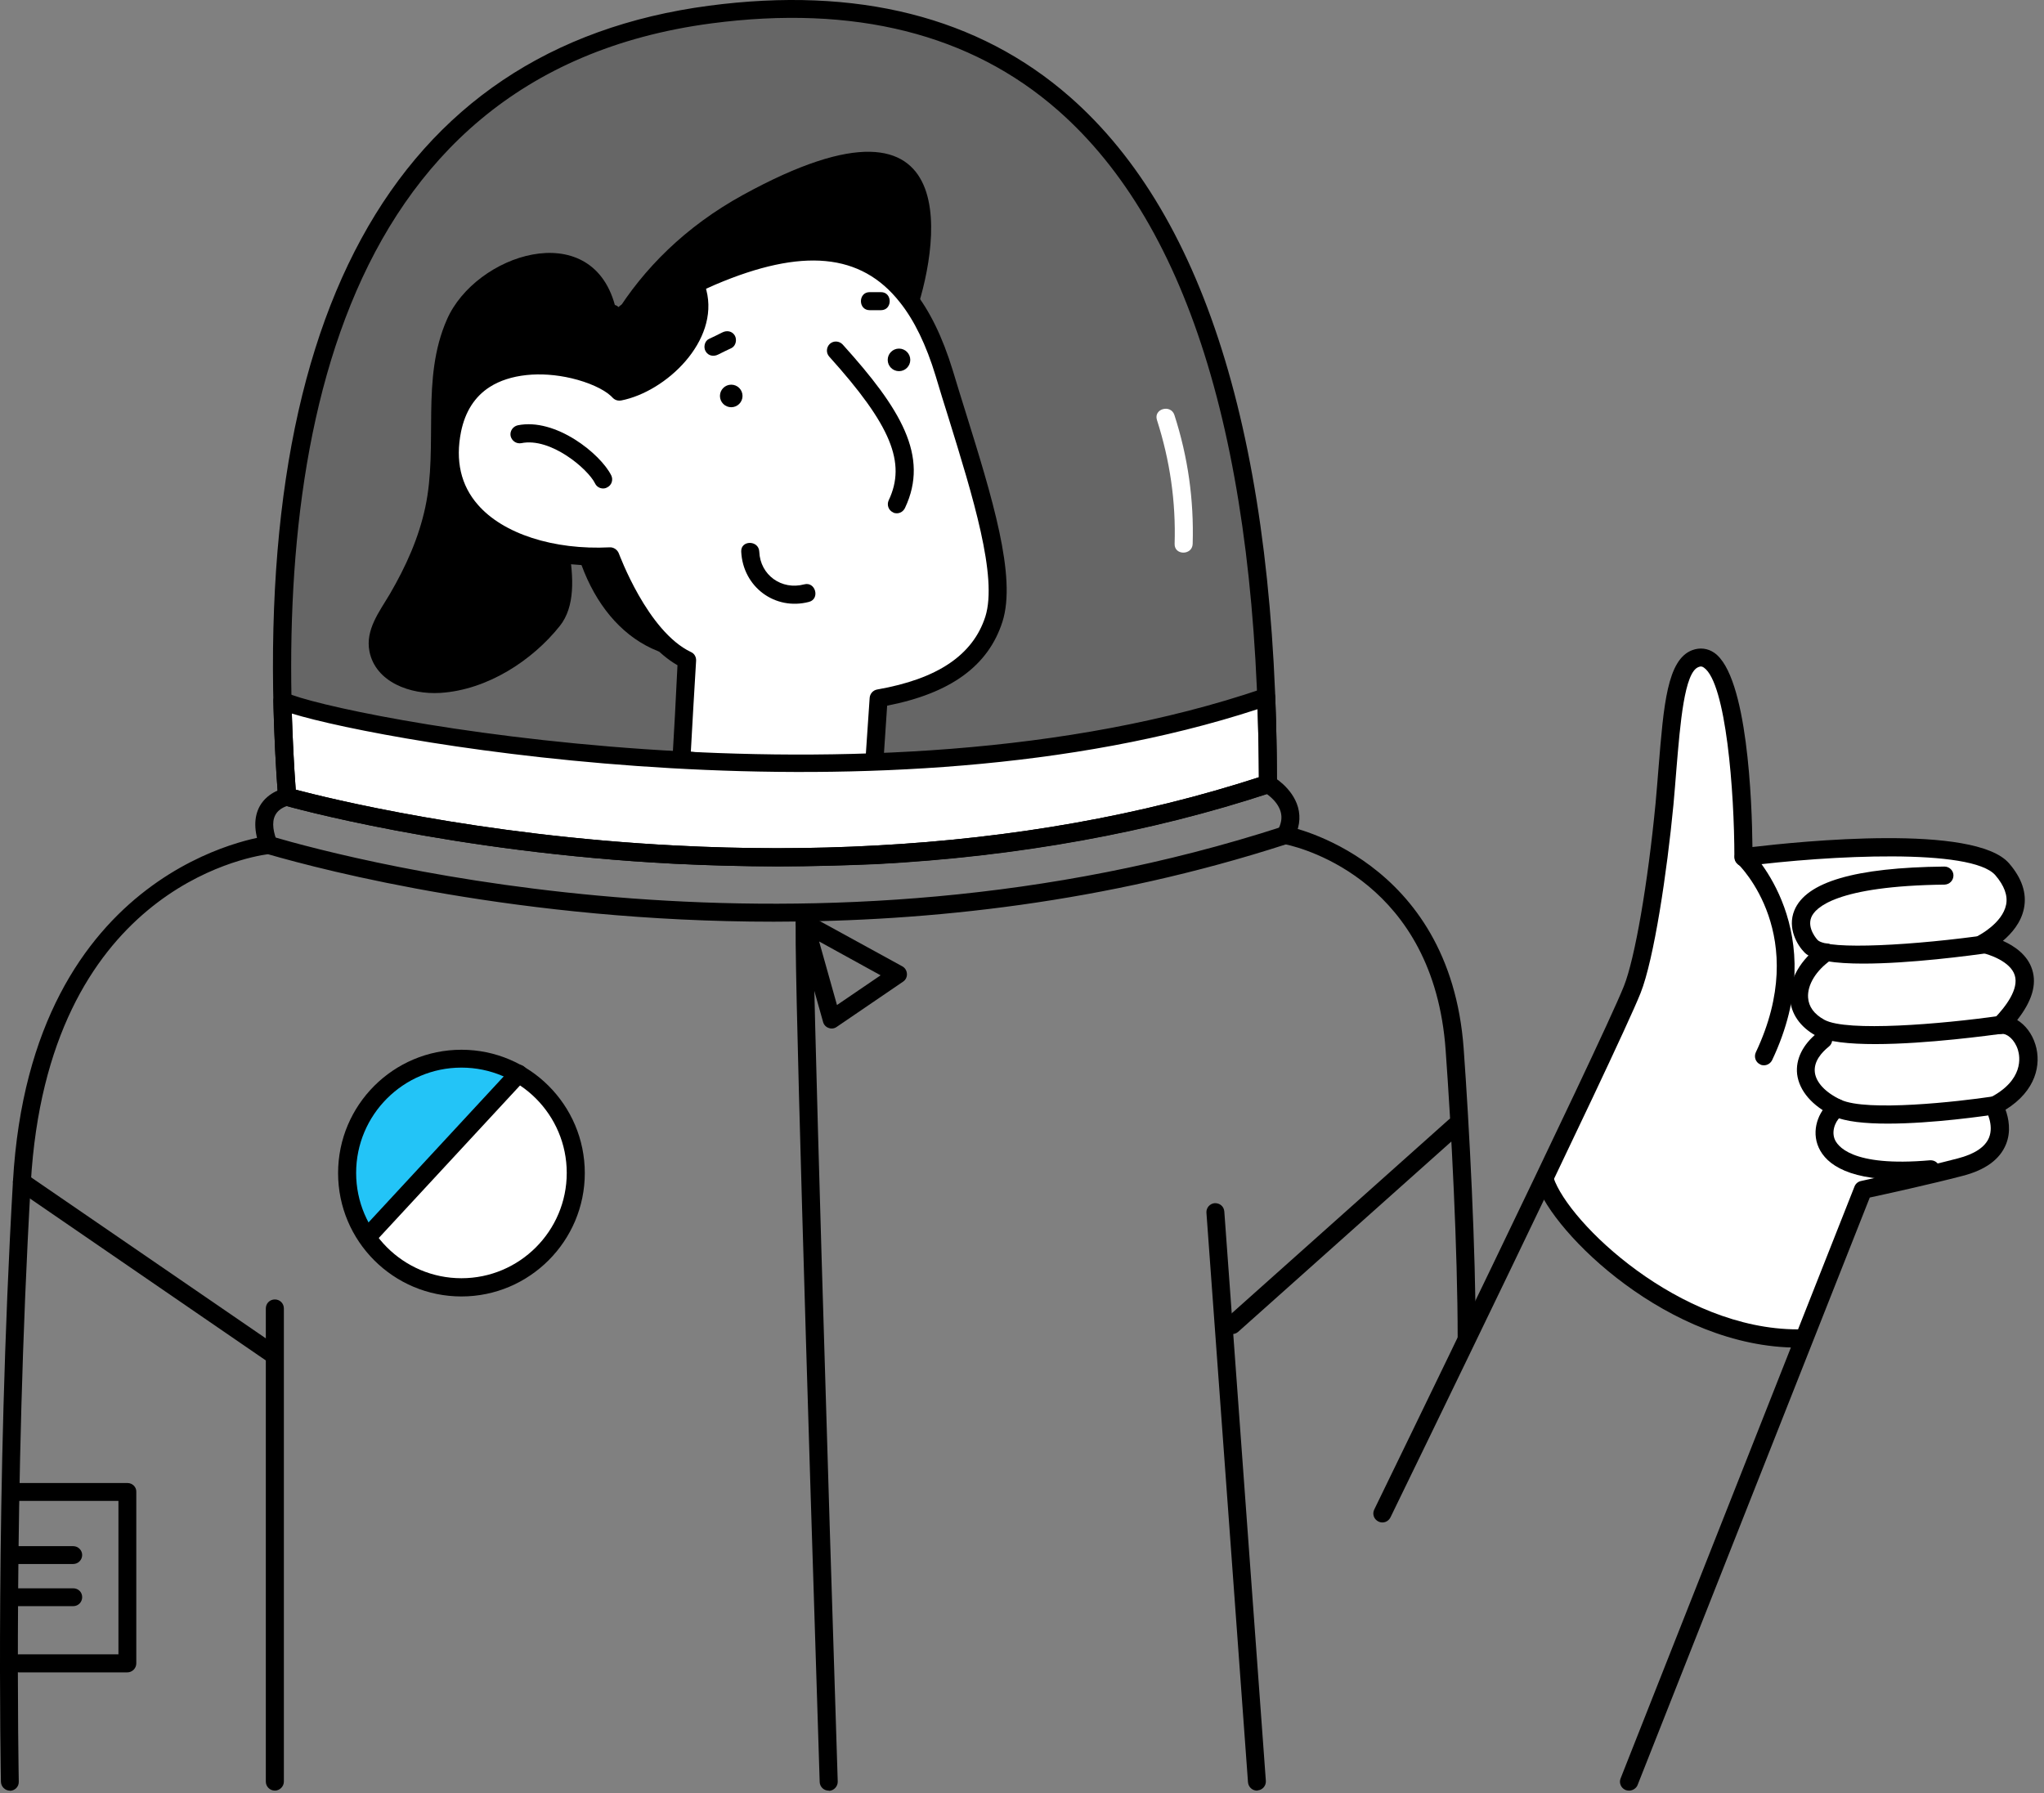 <svg width="220" height="193" viewBox="0 0 220 193" fill="none" xmlns="http://www.w3.org/2000/svg">
<rect x="0" y="0" width="220" height="193" fill="#808080" stroke="none"/>
<g clip-path="url(#clip0_234_4728)">
<g clip-path="url(#clip1_234_4728)">
<g clip-path="url(#clip2_234_4728)">
<path d="M136.489 84.369C122.28 89.064 107.809 91.27 94.33 91.979C86.72 92.383 79.434 92.323 72.674 91.979C48.306 90.724 30.92 85.745 30.92 85.745C27.48 39.518 39.886 6.387 76.459 1.57C117.099 -3.794 136.489 26.424 136.489 84.369Z" fill="black" fill-opacity="0.2"/>
<path d="M167.681 130.035L173.472 136.615L176.36 138.764L185.868 142.372L193.962 144.37L199.912 128.183L203.129 127.305L206.787 126.427C207.925 126.281 210.415 125.949 211.272 125.793C212.346 125.598 214.101 124.184 214.539 123.598C214.978 123.014 215.466 119.991 215.466 119.259C215.466 118.674 215.921 118.268 216.148 118.138C216.263 117.926 216.685 117.338 217.465 116.675C218.441 115.846 217.806 115.797 217.806 114.627C217.806 113.457 218.099 113.116 217.806 112.774C217.514 112.433 216.49 110.677 216.148 110.287C215.875 109.975 216.263 109.215 216.49 108.873C216.814 108.077 217.533 106.406 217.806 106.094C218.148 105.704 217.66 103.997 217.465 103.802C217.31 103.646 215.449 102.274 214.539 101.608V100.925L216.148 98.049L216.49 96.586V94.684C215.531 93.904 213.526 92.324 213.174 92.246C212.735 92.149 208.542 91.467 207.762 91.467H193.767H187.088L187.38 84.493L185.577 72.937L183.87 71.281L182.456 70.792L181.334 71.281L179.773 74.793L178.896 83.715V91.467C178.441 94.393 177.512 100.313 177.433 100.586C177.336 100.927 174.848 107.899 174.702 108.484C174.585 108.952 168.998 121.064 166.217 127.061V127.743L167.681 130.035Z" fill="white"/>
<path d="M175.34 192.728C175.219 192.728 175.097 192.707 174.977 192.667C174.47 192.464 174.228 191.898 174.43 191.412L199.607 127.698C199.729 127.395 199.992 127.173 200.316 127.112C200.377 127.091 206.793 125.715 210.719 124.683C212.52 124.218 213.654 123.469 214.078 122.456C214.646 121.08 213.755 119.522 213.755 119.522C213.613 119.299 213.593 119.016 213.654 118.753C213.734 118.49 213.897 118.287 214.139 118.166C217.864 116.263 217.418 113.733 217.195 113.005C216.851 111.892 216.022 111.224 215.454 111.284C215.051 111.345 214.646 111.123 214.463 110.758C214.281 110.394 214.342 109.949 214.625 109.645C215.9 108.33 217.317 106.447 216.851 104.97C216.386 103.472 214.059 102.703 213.188 102.521C212.783 102.44 212.459 102.116 212.419 101.691C212.358 101.286 212.581 100.881 212.945 100.699C212.966 100.679 215.515 99.384 215.92 97.38C216.123 96.388 215.718 95.316 214.766 94.203C212.217 91.268 196.855 92.057 187.768 93.231C187.485 93.272 187.2 93.191 186.998 92.988C186.795 92.806 186.675 92.543 186.675 92.26C186.675 85.257 185.784 73.518 183.395 71.858C183.193 71.717 183.051 71.696 182.809 71.798C181.291 72.364 180.846 77.869 180.441 82.727C180.339 83.982 180.238 85.297 180.117 86.613C179.429 93.818 178.033 103.229 176.575 106.893C174.004 113.329 150.648 161.276 149.657 163.32C149.414 163.805 148.848 164.008 148.361 163.765C147.876 163.522 147.673 162.956 147.916 162.469C148.16 161.964 172.223 112.539 174.774 106.164C175.968 103.189 177.364 95.073 178.195 86.431C178.316 85.115 178.417 83.82 178.518 82.565C179.065 75.846 179.449 70.988 182.141 69.976C182.971 69.672 183.8 69.774 184.509 70.259C188.091 72.749 188.577 86.39 188.618 91.167C193.799 90.559 212.54 88.637 216.244 92.927C217.621 94.526 218.168 96.145 217.843 97.765C217.539 99.303 216.507 100.477 215.576 101.266C216.811 101.812 218.248 102.784 218.734 104.383C219.24 105.982 218.693 107.783 217.115 109.787C217.985 110.313 218.713 111.244 219.078 112.438C219.725 114.543 219.158 117.397 215.859 119.441C216.184 120.331 216.488 121.768 215.9 123.186C215.232 124.805 213.673 125.938 211.225 126.565C207.905 127.435 202.846 128.549 201.247 128.893L176.251 192.141C176.11 192.485 175.726 192.728 175.34 192.728Z" fill="black"/>
<path d="M200.539 103.714C197.583 103.714 195.114 103.41 194.244 102.54C193.455 101.751 192.341 99.909 193.131 97.986C194.386 94.93 199.649 93.372 209.262 93.27C209.262 93.27 209.262 93.27 209.283 93.27C209.808 93.27 210.254 93.695 210.254 94.222C210.254 94.768 209.829 95.193 209.302 95.213C197.583 95.355 195.357 97.723 194.953 98.735C194.466 99.95 195.621 101.164 195.641 101.184C196.734 102.277 206.145 101.751 214.261 100.577C214.808 100.496 215.293 100.86 215.354 101.407C215.435 101.933 215.07 102.439 214.524 102.5C211.913 102.884 205.518 103.714 200.539 103.714Z" fill="black"/>
<path d="M201.832 112.377C199.08 112.377 196.671 112.154 195.436 111.466C193.756 110.535 192.764 109.118 192.663 107.459C192.542 105.435 193.817 103.229 195.983 101.711C196.428 101.407 197.035 101.508 197.339 101.954C197.643 102.399 197.542 103.006 197.096 103.31C195.476 104.443 194.526 105.981 194.607 107.358C194.668 108.349 195.254 109.159 196.367 109.766C198.776 111.082 208.957 110.231 215.21 109.341C215.736 109.26 216.242 109.624 216.303 110.171C216.384 110.697 216.02 111.203 215.474 111.264C214.381 111.405 207.418 112.377 201.832 112.377Z" fill="black"/>
<path d="M203.185 120.937C200.777 120.937 198.591 120.734 197.336 120.127C195.069 119.055 193.653 117.415 193.429 115.614C193.248 114.015 194.037 112.416 195.636 111.141C196.061 110.797 196.668 110.878 196.992 111.303C197.336 111.728 197.255 112.335 196.829 112.659C196.082 113.266 195.211 114.217 195.333 115.391C195.453 116.504 196.485 117.597 198.125 118.366C200.919 119.682 210.836 118.569 214.438 118.022C214.964 117.941 215.47 118.306 215.552 118.832C215.632 119.358 215.268 119.864 214.742 119.945C213.831 120.087 208.043 120.937 203.185 120.937Z" fill="black"/>
<path d="M204.625 126.969C198.372 126.969 196.246 124.985 195.619 123.184C194.972 121.302 195.923 119.298 197.217 118.448C197.663 118.144 198.27 118.286 198.553 118.731C198.838 119.177 198.716 119.784 198.27 120.067C197.704 120.431 197.097 121.524 197.441 122.537C197.704 123.286 199.201 125.633 207.722 124.884C208.269 124.844 208.734 125.228 208.774 125.774C208.815 126.301 208.43 126.787 207.883 126.827C206.71 126.928 205.617 126.969 204.625 126.969Z" fill="black"/>
<path d="M189.851 114.661C189.71 114.661 189.568 114.641 189.446 114.56C188.961 114.338 188.758 113.751 188.982 113.265C194.912 100.737 187.321 93.228 186.998 92.924C186.614 92.56 186.593 91.933 186.977 91.548C187.342 91.164 187.969 91.143 188.353 91.508C188.435 91.589 197.299 100.251 190.742 114.095C190.56 114.459 190.216 114.661 189.851 114.661Z" fill="black"/>
<path d="M193.497 145.045C179.654 145.045 167.165 132.781 165.365 127.377C165.202 126.87 165.466 126.324 165.971 126.142C166.477 125.98 167.024 126.243 167.206 126.749C168.826 131.607 180.746 143.082 193.497 143.082C194.043 143.082 194.469 143.527 194.469 144.054C194.469 144.58 194.024 145.045 193.497 145.045Z" fill="black"/>
<path d="M67.94 32.684C67.879 32.724 67.819 32.764 67.738 32.805C67.677 32.785 67.616 32.764 67.556 32.744C67.151 32.643 66.807 32.785 66.584 33.048C66.463 32.947 66.341 32.866 66.179 32.825C63.569 23.292 51.182 27.36 48.106 34.383C45.272 40.799 47.195 47.924 45.778 54.582C45.07 57.902 43.693 60.958 41.973 63.913C40.84 65.835 39.301 67.778 39.767 70.126C40.435 73.425 44.159 74.781 47.397 74.579C52.477 74.255 57.314 71.077 60.269 67.353C63.508 63.265 59.784 54.886 59.521 49.907C59.237 44.382 62.374 41.245 66.118 36.65C66.604 36.772 67.09 36.428 67.272 36.003C67.414 35.699 67.535 35.395 67.677 35.092C68.041 34.788 68.466 34.525 68.891 34.262C69.984 33.614 69.013 32.056 67.94 32.684Z" fill="black"/>
<path d="M98.424 34.097C100.852 27.297 104.738 7.381 79.966 20.982C55.193 34.583 57.115 66.642 72.194 70.528C87.252 74.414 98.424 34.097 98.424 34.097Z" fill="black"/>
<path d="M106.958 66.66C105.278 71.943 100.157 74.189 94.571 75.161L93.883 85.26C86.415 85.746 79.898 82.022 73.32 81.82C73.502 78.683 73.704 75.06 73.907 71.032C68.806 68.603 65.649 59.86 65.649 59.86C56.177 60.346 46.705 55.974 48.648 46.259C50.024 39.378 56.784 38.588 61.723 39.742C63.747 40.228 65.467 41.038 66.378 41.888C66.378 41.888 65.406 34.5 76.578 29.744C86.192 25.635 93.053 26.222 97.567 31.91C99.226 33.974 100.542 36.747 101.594 40.187C104.772 50.631 108.658 61.317 106.958 66.66Z" fill="white"/>
<path d="M92.511 86.295C88.726 86.295 85.225 85.343 81.824 84.433C78.869 83.643 76.076 82.894 73.303 82.793C73.04 82.793 72.798 82.672 72.615 82.469C72.433 82.267 72.352 82.024 72.373 81.761C72.555 78.786 72.737 75.386 72.919 71.601C68.649 69.152 65.835 62.918 65.005 60.854C58.549 61.036 52.963 59.073 49.927 55.571C47.741 53.021 46.952 49.742 47.701 46.059C48.247 43.367 49.563 41.323 51.648 39.987C55.371 37.599 60.087 38.348 61.949 38.793C63.285 39.117 64.499 39.562 65.491 40.088C65.916 37.376 67.859 32.377 76.198 28.815C86.358 24.484 93.604 25.293 98.34 31.264C100.06 33.429 101.436 36.243 102.549 39.866C102.995 41.363 103.46 42.841 103.926 44.339C106.759 53.446 109.451 62.068 107.893 66.925C106.375 71.662 102.327 74.616 95.486 75.952L94.859 85.303C94.818 85.789 94.433 86.173 93.948 86.214C93.462 86.274 92.996 86.295 92.511 86.295ZM74.356 80.911C77.007 81.133 79.598 81.822 82.33 82.55C85.751 83.461 89.252 84.433 92.976 84.331L93.604 75.102C93.644 74.657 93.968 74.293 94.413 74.212C100.91 73.078 104.715 70.508 106.051 66.379C107.407 62.088 104.695 53.386 102.084 44.946C101.618 43.468 101.153 41.971 100.708 40.473C99.696 37.133 98.4 34.462 96.842 32.519C92.673 27.236 86.358 26.649 76.987 30.637C66.706 35.028 67.333 41.505 67.374 41.768C67.414 42.173 67.212 42.557 66.847 42.76C66.483 42.942 66.038 42.881 65.754 42.618C64.945 41.869 63.326 41.141 61.524 40.716C58.165 39.926 54.865 40.27 52.72 41.647C51.101 42.679 50.069 44.298 49.623 46.464C48.996 49.581 49.603 52.232 51.425 54.316C54.137 57.453 59.581 59.214 65.633 58.911C66.038 58.891 66.442 59.154 66.604 59.558C66.645 59.639 69.681 67.958 74.376 70.184C74.741 70.346 74.943 70.71 74.923 71.115C74.7 74.718 74.518 78.017 74.356 80.911Z" fill="black"/>
<path d="M96.521 55.247C96.379 55.247 96.238 55.227 96.116 55.146C95.63 54.923 95.428 54.336 95.651 53.851C97.573 49.803 95.894 45.755 89.255 38.388C88.891 37.983 88.931 37.376 89.316 37.011C89.721 36.647 90.328 36.688 90.692 37.072C96.946 43.994 100.043 49.094 97.412 54.66C97.229 55.045 96.885 55.247 96.521 55.247Z" fill="black"/>
<path d="M78.705 43.831C79.375 43.831 79.919 43.288 79.919 42.617C79.919 41.946 79.375 41.403 78.705 41.403C78.034 41.403 77.49 41.946 77.49 42.617C77.49 43.288 78.034 43.831 78.705 43.831Z" fill="black"/>
<path d="M96.761 39.949C97.431 39.949 97.975 39.406 97.975 38.735C97.975 38.064 97.431 37.52 96.761 37.52C96.09 37.52 95.546 38.064 95.546 38.735C95.546 39.406 96.09 39.949 96.761 39.949Z" fill="black"/>
<path d="M86.559 62.896C84.131 63.544 81.823 61.905 81.722 59.375C81.662 58.12 79.719 58.12 79.779 59.375C79.961 63.16 83.402 65.75 87.086 64.779C88.28 64.455 87.774 62.572 86.559 62.896Z" fill="black"/>
<path d="M79.091 36.12C78.807 35.635 78.24 35.533 77.755 35.776C77.269 36.019 76.783 36.262 76.297 36.485C75.832 36.707 75.69 37.395 75.954 37.82C76.237 38.306 76.803 38.407 77.289 38.164C77.775 37.922 78.261 37.679 78.746 37.456C79.212 37.213 79.334 36.545 79.091 36.12Z" fill="black"/>
<path d="M94.819 31.443H93.605C92.35 31.443 92.35 33.386 93.605 33.386H94.819C96.074 33.386 96.074 31.443 94.819 31.443Z" fill="black"/>
<path d="M64.916 52.575C64.552 52.575 64.207 52.373 64.046 52.029C63.276 50.47 59.269 47.05 56.112 47.698C55.586 47.799 55.08 47.455 54.958 46.929C54.857 46.402 55.201 45.896 55.727 45.775C59.816 44.945 64.632 48.851 65.786 51.159C66.029 51.644 65.827 52.231 65.361 52.454C65.219 52.535 65.078 52.575 64.916 52.575Z" fill="black"/>
<path d="M76.032 31.243C75.385 28.693 72.976 29.219 71.519 30.697C69.049 33.186 67.471 36.708 66.54 40.047C66.418 40.513 66.601 40.857 66.904 41.059C66.702 41.1 66.52 41.181 66.338 41.221C65.103 41.464 65.629 43.326 66.864 43.103C71.701 42.152 77.429 36.708 76.032 31.243Z" fill="black"/>
<path d="M30.418 75.419C30.498 78.779 30.66 82.22 30.924 85.762C30.924 85.762 48.329 90.741 72.677 91.995C79.437 92.34 86.723 92.421 94.333 91.995C107.813 91.267 122.264 89.081 136.492 84.385C136.492 81.167 136.431 78.071 136.309 75.015C93.402 89.648 35.275 77.767 30.418 75.419Z" fill="white"/>
<path d="M83.724 93.25C80.061 93.25 76.357 93.149 72.613 92.967C48.427 91.732 30.818 86.754 30.636 86.693C30.252 86.571 29.968 86.227 29.928 85.823C26.123 34.597 42.152 5.128 76.316 0.615C92.245 -1.49 105.319 1.809 115.156 10.431C129.951 23.404 137.439 48.279 137.439 84.385C137.439 84.811 137.176 85.175 136.771 85.317C123.838 89.587 109.57 92.178 94.37 92.987C90.889 93.149 87.327 93.25 83.724 93.25ZM31.83 84.993C35.21 85.883 51.361 89.911 72.714 91.004C80.04 91.388 87.306 91.388 94.269 91.004C109.043 90.214 122.928 87.745 135.496 83.657C135.395 48.522 128.129 24.376 113.86 11.868C104.469 3.631 91.921 0.494 76.559 2.518C35.19 8.002 29.341 50.242 31.83 84.993Z" fill="black"/>
<path d="M83.724 93.252C80.061 93.252 76.357 93.151 72.612 92.969C48.426 91.734 30.818 86.756 30.636 86.695C30.252 86.573 29.968 86.229 29.928 85.825C29.665 82.424 29.503 78.943 29.422 75.442C29.422 75.098 29.584 74.794 29.867 74.612C30.15 74.43 30.515 74.409 30.818 74.551C35.797 76.96 93.722 88.516 135.962 74.106C136.245 74.005 136.569 74.045 136.832 74.227C137.095 74.409 137.237 74.693 137.257 74.997C137.378 78.235 137.439 81.311 137.439 84.408C137.439 84.833 137.176 85.197 136.771 85.339C123.838 89.609 109.57 92.2 94.37 93.01C90.889 93.151 87.326 93.252 83.724 93.252ZM31.83 84.995C35.21 85.885 51.361 89.913 72.714 91.006C80.04 91.39 87.306 91.39 94.269 91.006C109.043 90.216 122.928 87.747 135.496 83.659C135.496 81.251 135.435 78.842 135.354 76.332C95.24 89.447 41.768 79.996 31.405 76.798C31.506 79.571 31.628 82.323 31.83 84.995Z" fill="black"/>
<path d="M126.406 44.675C126.022 43.48 124.139 43.986 124.524 45.201C125.92 49.552 126.568 53.985 126.427 58.538C126.386 59.793 128.329 59.793 128.37 58.538C128.512 53.803 127.864 49.188 126.406 44.675Z" fill="white"/>
<path d="M1.069 192.73C0.543 192.73 0.118 192.304 0.098 191.778C0.098 191.475 -0.53 160.509 1.393 127.174C3.356 93.051 28.575 90.015 28.817 89.975C28.939 89.954 29.081 89.975 29.202 90.015C38.451 92.727 87.188 105.478 138.049 88.962C138.211 88.922 138.353 88.902 138.515 88.922C138.697 88.962 156.061 92.342 157.54 112.885C158.146 121.264 158.834 134.46 158.834 144.054C158.834 144.601 158.41 145.025 157.863 145.025C157.317 145.025 156.892 144.601 156.892 144.054C156.892 134.501 156.204 121.366 155.597 113.027C154.322 95.034 140.457 91.33 138.393 90.885C119.044 97.139 99.999 99.204 83.281 99.204C55.999 99.204 34.93 93.698 28.838 91.938C26.449 92.261 5.137 96.006 3.316 127.296C1.393 160.57 2.021 191.434 2.021 191.758C2.041 192.304 1.616 192.73 1.069 192.749C1.09 192.73 1.09 192.73 1.069 192.73Z" fill="black"/>
<path d="M29.583 192.727C29.036 192.727 28.611 192.282 28.611 191.756V140.833C28.611 140.288 29.036 139.862 29.583 139.862C30.129 139.862 30.554 140.288 30.554 140.833V191.756C30.554 192.282 30.109 192.727 29.583 192.727Z" fill="black"/>
<path d="M135.296 192.728C134.789 192.728 134.363 192.343 134.323 191.816L129.851 130.533C129.811 130.006 130.214 129.541 130.741 129.499C131.308 129.48 131.733 129.864 131.774 130.39L136.246 191.675C136.287 192.201 135.882 192.667 135.355 192.707C135.336 192.728 135.315 192.728 135.296 192.728Z" fill="black"/>
<path d="M49.565 138.414C56.276 138.414 61.717 132.974 61.717 126.262C61.717 119.551 56.276 114.11 49.565 114.11C42.854 114.11 37.413 119.551 37.413 126.262C37.413 132.974 42.854 138.414 49.565 138.414Z" fill="white"/>
<path d="M37.413 125.106L39.672 132.466L55.425 115.678V114.643C54.585 114.364 52.713 113.791 51.938 113.739C51.164 113.688 47.527 114.32 45.805 114.643C44.944 114.966 43.081 115.69 42.512 115.999C41.802 116.387 40.253 118.583 39.672 118.971C39.091 119.358 38.639 120.844 38.316 121.49C38.058 122.006 37.606 124.115 37.413 125.106Z" fill="#23C4F7"/>
<path d="M49.666 139.54C42.339 139.54 36.389 133.59 36.389 126.264C36.389 118.937 42.339 112.986 49.666 112.986C56.992 112.986 62.943 118.937 62.943 126.264C62.943 133.57 56.992 139.54 49.666 139.54ZM49.666 114.909C43.412 114.909 38.332 119.989 38.332 126.243C38.332 132.497 43.412 137.578 49.666 137.578C55.92 137.578 61 132.497 61 126.243C61 119.989 55.92 114.909 49.666 114.909Z" fill="black"/>
<path d="M89.195 192.73C88.669 192.73 88.244 192.325 88.224 191.798C86.888 150.025 85.37 100.013 85.674 99.062C85.835 98.556 86.382 98.273 86.908 98.455C87.374 98.617 87.637 99.082 87.556 99.548C87.374 102.017 89.175 160.853 90.167 191.738C90.187 192.264 89.762 192.73 89.236 192.75C89.215 192.73 89.195 192.73 89.195 192.73Z" fill="black"/>
<path d="M89.52 110.703C89.398 110.703 89.297 110.683 89.196 110.642C88.892 110.541 88.67 110.298 88.589 109.995L85.674 99.632C85.573 99.248 85.694 98.843 85.998 98.6C86.302 98.357 86.727 98.317 87.071 98.499L97.109 104.004C97.413 104.166 97.595 104.47 97.615 104.814C97.636 105.158 97.474 105.482 97.19 105.664L90.066 110.521C89.904 110.642 89.702 110.703 89.52 110.703ZM88.164 101.332L90.086 108.173L94.782 104.975L88.164 101.332Z" fill="black"/>
<path d="M39.633 134.034C39.39 134.034 39.167 133.952 38.965 133.77C38.58 133.405 38.54 132.799 38.904 132.394L55.096 114.907C55.46 114.502 56.067 114.482 56.472 114.846C56.877 115.21 56.897 115.818 56.532 116.223L40.341 133.709C40.159 133.912 39.896 134.034 39.633 134.034Z" fill="black"/>
<path d="M28.935 91.916C28.551 91.916 28.186 91.673 28.024 91.309C27.316 89.487 27.296 87.969 27.964 86.755C28.874 85.156 30.656 84.832 30.736 84.812C31.263 84.711 31.769 85.075 31.85 85.601C31.951 86.127 31.587 86.633 31.06 86.714C31.02 86.714 30.069 86.917 29.644 87.706C29.178 88.536 29.482 89.73 29.826 90.58C30.028 91.086 29.785 91.653 29.279 91.835C29.178 91.895 29.057 91.916 28.935 91.916Z" fill="black"/>
<path d="M138.348 90.865C138.187 90.865 138.024 90.824 137.862 90.743C137.397 90.48 137.235 89.893 137.499 89.408C137.902 88.699 138.024 88.031 137.843 87.384C137.478 86.068 136.021 85.238 136 85.238C135.534 84.975 135.353 84.388 135.616 83.923C135.878 83.457 136.466 83.275 136.931 83.538C137.012 83.579 139.097 84.752 139.704 86.878C140.027 88.031 139.846 89.205 139.178 90.399C139.016 90.683 138.672 90.865 138.348 90.865Z" fill="black"/>
<path d="M29.288 144.963C29.308 144.821 29.349 144.699 29.41 144.598L2.916 126.424C2.471 126.12 1.864 126.242 1.56 126.666C1.257 127.112 1.378 127.719 1.803 128.023L29.106 146.765C29.187 146.157 29.227 145.571 29.288 144.963Z" fill="black"/>
<path d="M132.623 143.587C132.359 143.587 132.097 143.486 131.894 143.264C131.529 142.859 131.57 142.251 131.975 141.888L155.919 120.514C156.322 120.15 156.93 120.191 157.295 120.595C157.658 121 157.618 121.607 157.213 121.972L133.27 143.344C133.089 143.507 132.865 143.587 132.623 143.587Z" fill="black"/>
<path d="M13.719 159.62H1.09C1.07 159.62 1.049 159.62 1.029 159.62C0.928 160.247 0.887 160.894 0.867 161.522C0.948 161.542 1.009 161.542 1.09 161.542H12.748V178.057H2.041C1.495 178.057 1.07 178.502 1.07 179.029C1.07 179.575 1.495 180 2.041 180H13.699C14.245 180 14.67 179.555 14.67 179.029V160.57C14.691 160.044 14.245 159.62 13.719 159.62Z" fill="black"/>
<path d="M7.872 166.415H0.748C0.728 166.415 0.707 166.415 0.687 166.415C0.687 167.062 0.687 167.71 0.667 168.337C0.687 168.337 0.728 168.337 0.748 168.337H7.872C8.419 168.337 8.844 167.892 8.844 167.366C8.844 166.86 8.419 166.415 7.872 166.415Z" fill="black"/>
<path d="M7.872 170.952H0.748C0.728 170.952 0.687 170.952 0.667 170.952C0.667 171.599 0.667 172.247 0.687 172.874C0.707 172.874 0.728 172.874 0.748 172.874H7.872C8.419 172.874 8.844 172.449 8.844 171.902C8.844 171.357 8.419 170.952 7.872 170.952Z" fill="black"/>
</g>
</g>
</g>
<defs>
<clipPath id="clip0_234_4728">
<rect width="219.59" height="192.75" fill="white"/>
</clipPath>
<clipPath id="clip1_234_4728">
<rect width="219.59" height="192.75" fill="white"/>
</clipPath>
<clipPath id="clip2_234_4728">
<rect width="219.59" height="192.751" fill="white" transform="translate(0 -0)"/>
</clipPath>
</defs>
</svg>
